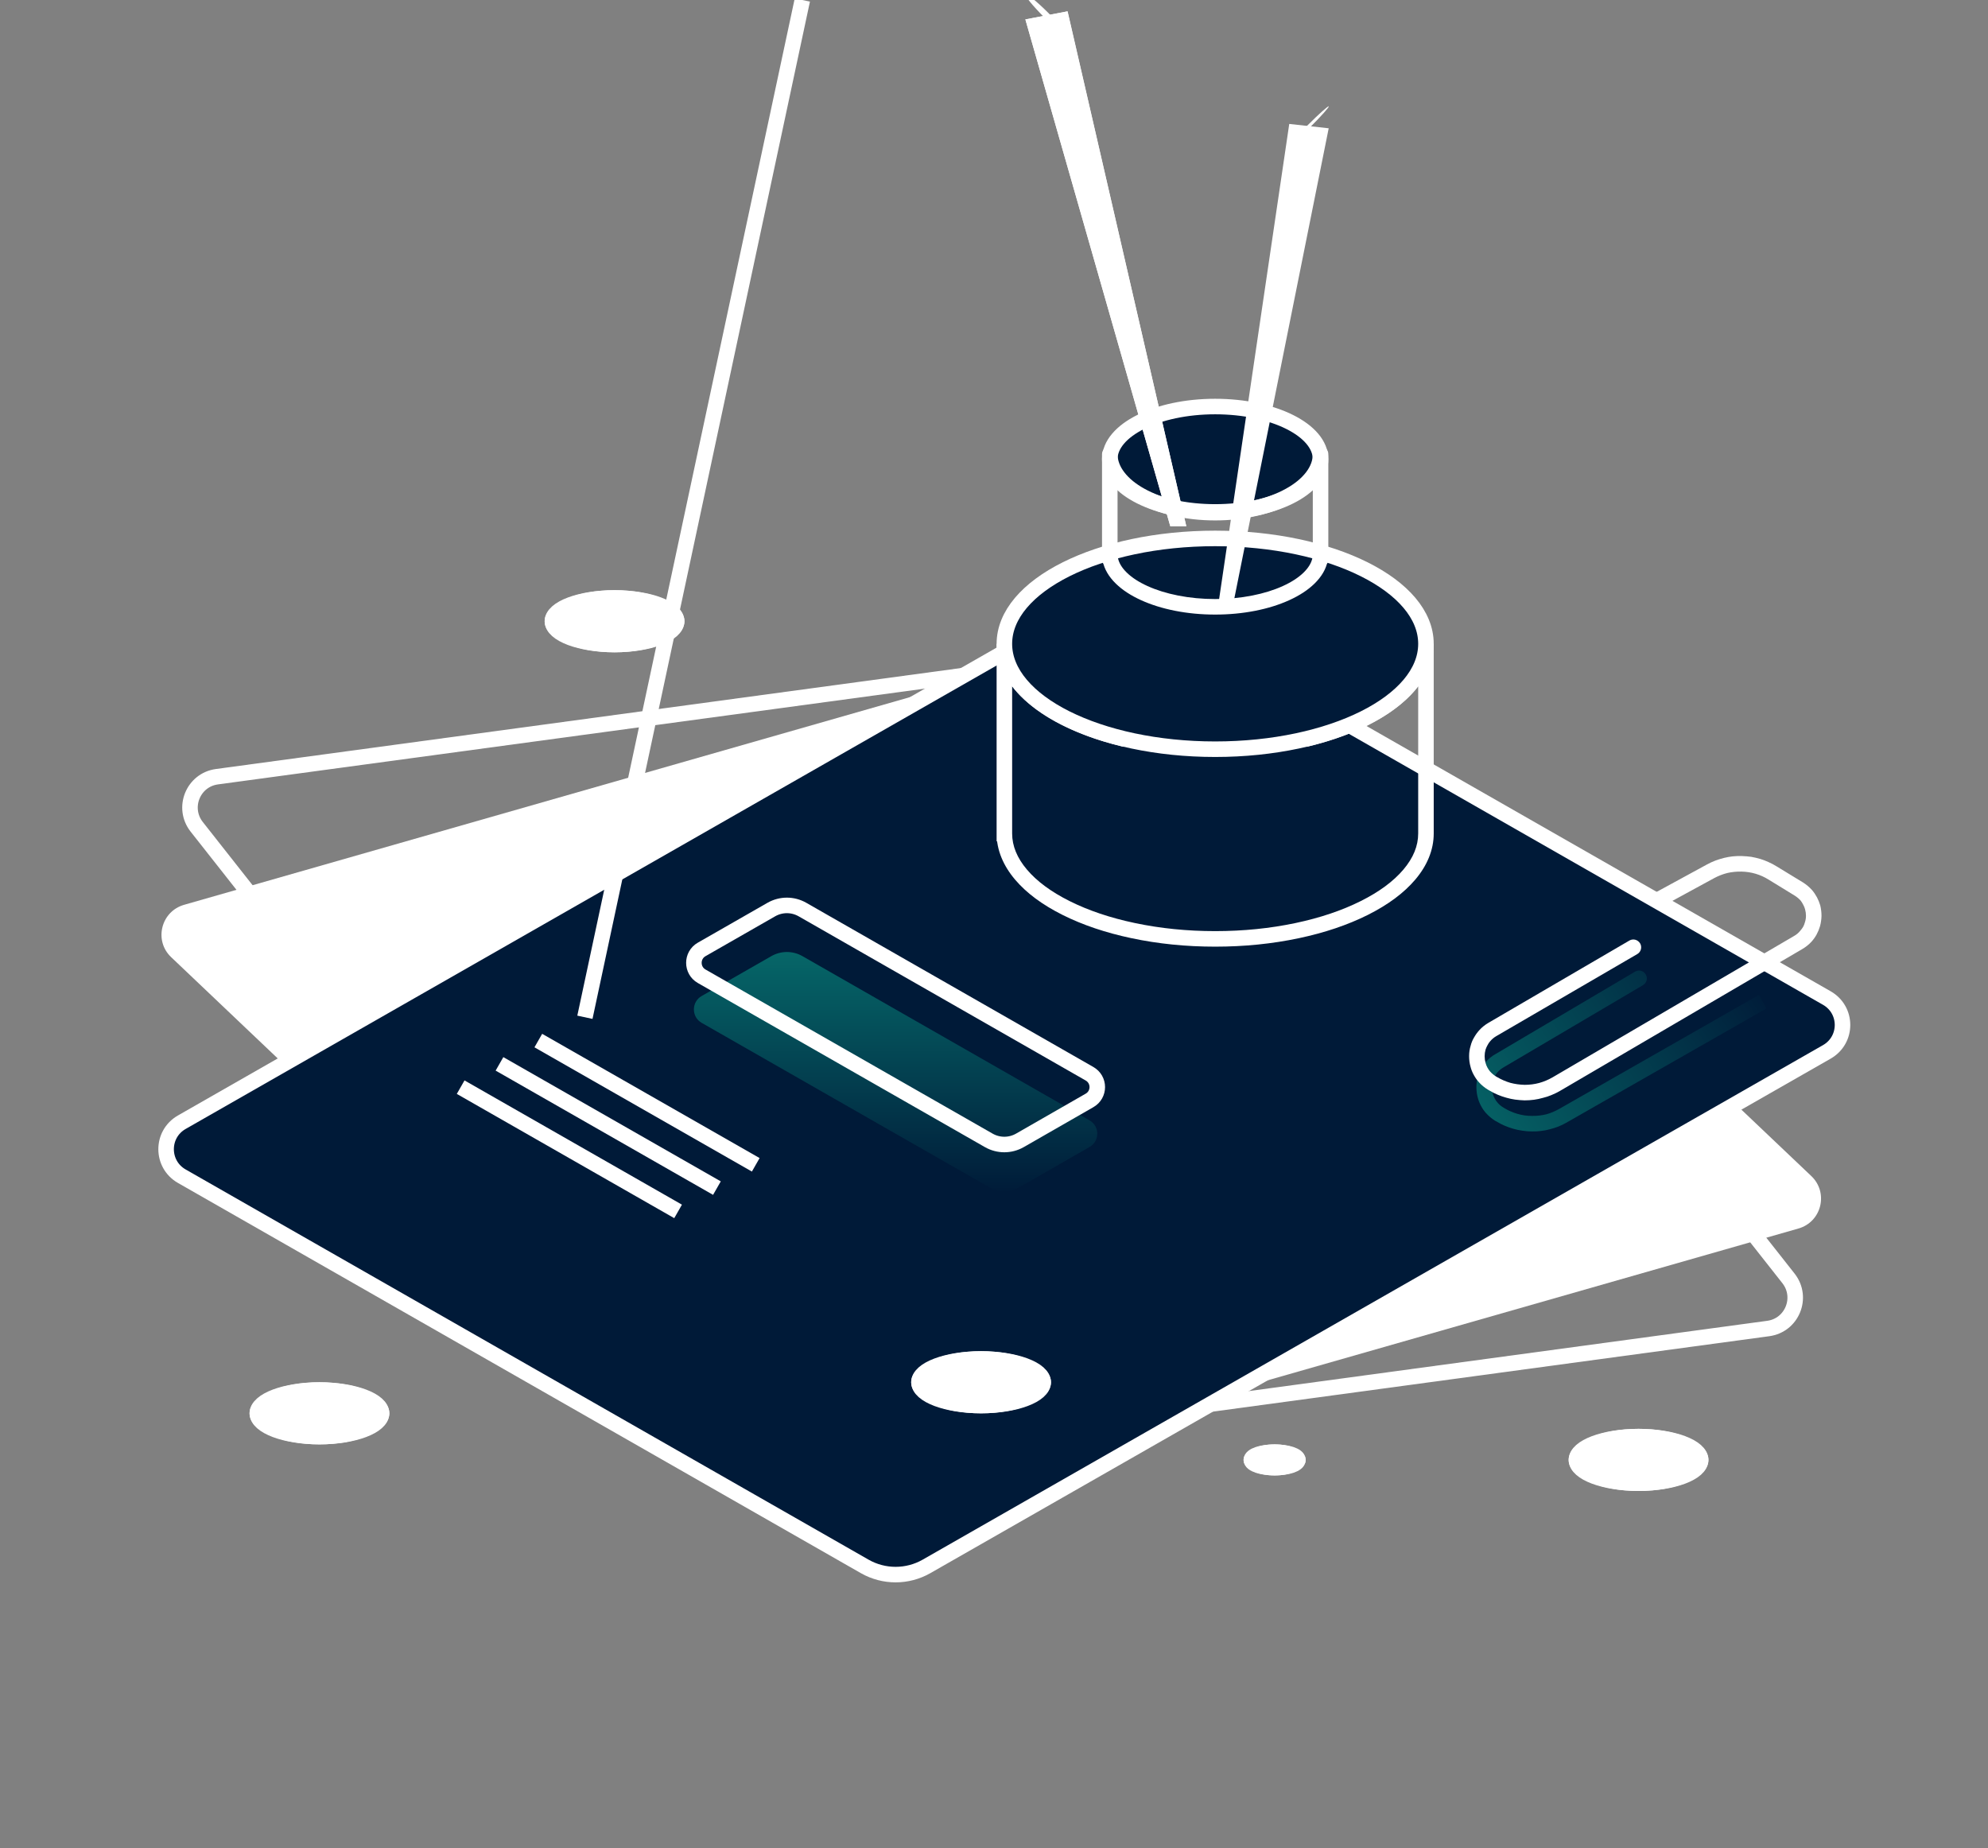 <svg width="128" height="119" viewBox="0 0 128 119" fill="none" xmlns="http://www.w3.org/2000/svg" xmlns:xlink="http://www.w3.org/1999/xlink">
	<rect x="0" y="0" width="128" height="119" fill="#808080" stroke="none"/>
	<defs>
		<linearGradient id="paint_linear_447_26632_0" x1="57.668" y1="61" x2="57.668" y2="77" gradientUnits="userSpaceOnUse">
			<stop stop-color="#066869"/>
			<stop offset="1" stop-color="#001A38"/>
		</linearGradient>
		<linearGradient id="paint_linear_447_26633_0" x1="93.668" y1="73" x2="111.968" y2="60.5" gradientUnits="userSpaceOnUse">
			<stop stop-color="#066869"/>
			<stop offset="1" stop-color="#001A38"/>
		</linearGradient>
		<linearGradient id="paint_linear_447_26638_0" x1="64.822" y1="47.5" x2="93.431" y2="45.881" gradientUnits="userSpaceOnUse">
			<stop stop-color="#066869"/>
			<stop offset="1" stop-color="#011E3B"/>
		</linearGradient>
		<linearGradient id="paint_linear_447_26652_0" x1="71.3" y1="32.926" x2="85.873" y2="32.926" gradientUnits="userSpaceOnUse">
			<stop stop-color="#066869"/>
			<stop offset="1" stop-color="#001A38"/>
		</linearGradient>
	</defs>
	<path id="Vector 15" d="M47.68 94.51C46.28 94.7 44.88 94.13 44 93.02L12.66 53.23C11.71 52.01 12.43 50.22 13.97 50.01L81.27 40.89C81.97 40.79 82.67 41.08 83.11 41.63L115.16 82.32C116.11 83.54 115.39 85.33 113.85 85.54L47.68 94.51Z" stroke="#FFFFFF" stroke-opacity="1" stroke-width="1"/>
	<path id="Vector 20" d="M115.8 79.1L51.6 97.46C50.24 97.85 48.77 97.49 47.74 96.52L11.02 61.63C9.9 60.57 10.36 58.69 11.85 58.26L77.14 39.58C77.83 39.39 78.56 39.57 79.07 40.06L116.62 75.72C117.75 76.79 117.29 78.67 115.8 79.1Z" fill="#FFFFFF" fill-opacity="1" fill-rule="evenodd"/>
	<ellipse id="Ellipse 161" cx="82.068" cy="94" rx="2" ry="1" fill="#FFFFFF" fill-opacity="1"/>
	<ellipse id="Ellipse 161" cx="82.068" cy="94" rx="1.5" ry="0.5" stroke="#FFFFFF" stroke-opacity="1" stroke-width="1"/>
	<ellipse id="Ellipse 162" cx="105.5" cy="94" rx="4.5" ry="2" fill="#FFFFFF" fill-opacity="1"/>
	<ellipse id="Ellipse 162" cx="105.5" cy="94" rx="4" ry="1.5" stroke="#FFFFFF" stroke-opacity="1" stroke-width="1"/>
	<ellipse id="Ellipse 163" cx="20.568" cy="91" rx="4.5" ry="2" fill="#FFFFFF" fill-opacity="1"/>
	<ellipse id="Ellipse 163" cx="20.568" cy="91" rx="4" ry="1.5" stroke="#FFFFFF" stroke-opacity="1" stroke-width="1"/>
	<ellipse id="Ellipse 165" cx="39.568" cy="40" rx="4.5" ry="2" fill="#FFFFFF" fill-opacity="1"/>
	<ellipse id="Ellipse 165" cx="39.568" cy="40" rx="4" ry="1.5" stroke="#FFFFFF" stroke-opacity="1" stroke-width="1"/>
	<path id="Vector 16" d="M59.65 100.86L117.62 67.73C118.97 66.96 118.97 65.03 117.62 64.26L74.14 39.41C72.61 38.53 70.72 38.53 69.18 39.41L11.7 72.26C10.36 73.03 10.36 74.96 11.7 75.73L55.68 100.86C56.91 101.56 58.42 101.56 59.65 100.86Z" fill="#001A38" fill-opacity="1" fill-rule="nonzero"/>
	<path id="Vector 16" d="M59.65 100.86C58.42 101.56 56.91 101.56 55.68 100.86L11.7 75.73C10.36 74.96 10.36 73.03 11.7 72.26L69.18 39.41C70.72 38.53 72.61 38.53 74.14 39.41L117.62 64.26C118.97 65.03 118.97 66.96 117.62 67.73L59.65 100.86Z" stroke="#FFFFFF" stroke-opacity="1" stroke-width="1"/>
	<path id="Vector 21" d="M45.18 64.13L49.67 61.56C50.29 61.21 51.04 61.21 51.66 61.56L70.14 72.13C70.82 72.51 70.82 73.48 70.14 73.86L65.66 76.43C65.04 76.78 64.29 76.78 63.67 76.43L45.18 65.86C44.51 65.48 44.51 64.51 45.18 64.13Z" fill="url(#paint_linear_447_26632_0)" fill-opacity="1" fill-rule="evenodd"/>
	<path id="Vector 22" d="M105.79 63.43L96.8 68.73Q96.58 68.86 96.42 69.04Q96.32 69.15 96.25 69.29Q96.17 69.43 96.12 69.58Q96.06 69.79 96.06 70.01Q96.06 70.23 96.12 70.44Q96.16 70.59 96.24 70.73Q96.31 70.87 96.41 70.98Q96.56 71.17 96.78 71.3L96.86 71.35Q97.26 71.59 97.71 71.72Q98.15 71.85 98.62 71.85Q99.1 71.86 99.55 71.75Q99.99 71.63 100.41 71.39L113.25 64.06L113.74 64.93L100.9 72.26Q100.63 72.42 100.33 72.54Q100.07 72.64 99.79 72.71Q99.5 72.79 99.22 72.82Q98.92 72.86 98.61 72.85Q98.31 72.85 98.01 72.8Q97.72 72.76 97.44 72.68Q97.16 72.6 96.9 72.49Q96.61 72.37 96.34 72.2L96.26 72.16Q95.93 71.95 95.68 71.67Q95.49 71.46 95.36 71.21Q95.22 70.95 95.15 70.68Q95.06 70.35 95.06 70Q95.06 69.65 95.15 69.33Q95.23 69.06 95.37 68.8Q95.51 68.55 95.7 68.34Q95.95 68.06 96.29 67.87L105.28 62.56C105.52 62.42 105.82 62.5 105.96 62.74C106.11 62.98 106.03 63.28 105.79 63.43Z" fill="url(#paint_linear_447_26633_0)" fill-opacity="1" fill-rule="evenodd"/>
	<path id="Vector 17" d="M49.67 58.56C50.29 58.21 51.04 58.21 51.66 58.56L70.14 69.13C70.82 69.51 70.82 70.48 70.14 70.86L65.66 73.43C65.04 73.78 64.29 73.78 63.67 73.43L45.18 62.86C44.51 62.48 44.51 61.51 45.18 61.13L49.67 58.56Z" stroke="#FFFFFF" stroke-opacity="1" stroke-width="1"/>
	<path id="Vector 18" d="M34.66 67L48.66 75M46.16 76.5L32.16 68.5M29.66 70L43.66 78M37.66 65.5L51.66 " stroke="#FFFFFF" stroke-opacity="1" stroke-width="1"/>
	<path id="Vector 19" d="M96.33 66.72L105.42 61.43C105.66 61.29 105.74 60.98 105.6 60.74C105.45 60.5 105.15 60.42 104.91 60.56L95.83 65.86Q95.49 66.06 95.24 66.34Q95.05 66.55 94.91 66.8Q94.76 67.05 94.69 67.33Q94.59 67.65 94.59 68Q94.59 68.36 94.68 68.68Q94.75 68.96 94.89 69.21Q95.03 69.47 95.22 69.68Q95.47 69.96 95.8 70.16L95.87 70.2Q96.15 70.37 96.44 70.49Q96.7 70.6 96.99 70.68Q97.27 70.76 97.55 70.8Q97.86 70.84 98.16 70.85Q98.47 70.85 98.77 70.81Q99.06 70.77 99.34 70.69Q99.63 70.62 99.89 70.51Q100.19 70.39 100.46 70.23L116.04 61.11Q116.38 60.91 116.63 60.64Q116.82 60.43 116.96 60.18Q117.1 59.92 117.18 59.65Q117.27 59.33 117.28 58.98Q117.28 58.63 117.2 58.3Q117.12 58.03 116.99 57.78Q116.85 57.52 116.67 57.31Q116.42 57.03 116.09 56.82L114.4 55.79Q114.13 55.62 113.85 55.5Q113.59 55.38 113.32 55.3Q113.04 55.22 112.76 55.17Q112.46 55.13 112.16 55.12Q111.86 55.11 111.56 55.14Q111.28 55.17 111 55.24Q110.72 55.31 110.45 55.41Q110.16 55.52 109.89 55.67L106.42 57.56L106.9 58.43L110.37 56.54Q110.78 56.32 111.22 56.21Q111.66 56.11 112.13 56.12Q112.6 56.13 113.04 56.26Q113.48 56.39 113.88 56.64L115.56 57.67Q115.78 57.81 115.94 57.99Q116.03 58.11 116.1 58.25Q116.18 58.39 116.22 58.54Q116.28 58.75 116.28 58.97Q116.28 59.19 116.21 59.39Q116.17 59.55 116.09 59.69Q116.01 59.82 115.91 59.93Q115.76 60.12 115.54 60.25L99.96 69.37Q99.54 69.61 99.1 69.73Q98.65 69.85 98.17 69.85Q97.69 69.84 97.24 69.72Q96.8 69.59 96.39 69.35L96.32 69.31Q96.1 69.17 95.94 68.99Q95.84 68.87 95.77 68.74Q95.69 68.59 95.65 68.44Q95.59 68.23 95.59 68.01Q95.59 67.79 95.65 67.58Q95.7 67.43 95.78 67.29Q95.85 67.15 95.95 67.04Q96.11 66.85 96.33 66.72Z" fill="#FFFFFF" fill-opacity="1" fill-rule="evenodd"/>
	<mask id="mask_447_26638" fill="white">
		<path id="Union" d="M64.668 41.458L64.668 53.672L64.668 53.672C64.674 57.417 70.748 60.453 78.241 60.453C85.736 60.453 91.812 57.415 91.812 53.667C91.812 53.647 91.812 53.627 91.812 53.606L91.812 41.461C91.809 44.144 88.694 46.462 84.175 47.562C82.383 47.126 80.369 46.881 78.241 46.881C76.112 46.881 74.098 47.126 72.305 47.562C67.784 46.461 64.668 44.142 64.668 41.458Z" clip-rule="evenodd" fill="" fill-opacity="1" fill-rule="evenodd"/>
	</mask>
	<path id="Union" d="M64.668 41.458L64.668 53.672L64.668 53.672C64.674 57.417 70.748 60.453 78.241 60.453C85.736 60.453 91.812 57.415 91.812 53.667C91.812 53.647 91.812 53.627 91.812 53.606L91.812 41.461C91.809 44.144 88.694 46.462 84.175 47.562C82.383 47.126 80.369 46.881 78.241 46.881C76.112 46.881 74.098 47.126 72.305 47.562C67.784 46.461 64.668 44.142 64.668 41.458Z" clip-rule="evenodd" fill="url(#paint_linear_447_26638_0)" fill-opacity="1" fill-rule="evenodd" mask="url(#mask_447_26638)"/>
	<path id="Union" d="M65.168 41.458L65.168 53.672L64.668 53.672L64.668 53.172L65.168 53.172L65.168 53.671Q65.17 54.868 66.119 55.988Q67.084 57.127 68.871 58.02Q70.691 58.93 73.064 59.431Q75.533 59.953 78.241 59.953Q80.949 59.953 83.42 59.431Q85.793 58.929 87.614 58.018Q89.4 57.125 90.364 55.985Q91.312 54.864 91.312 53.667L91.312 53.61L91.312 41.461L92.312 41.462Q92.311 42.589 91.683 43.647Q91.095 44.638 89.996 45.498Q88.937 46.328 87.478 46.978Q86.029 47.626 84.294 48.048L84.175 48.077L84.057 48.048Q81.317 47.381 78.241 47.381Q75.164 47.381 72.423 48.048L72.305 48.077L72.186 48.048Q70.451 47.626 69.001 46.978Q67.541 46.327 66.482 45.498Q65.383 44.636 64.795 43.644Q64.168 42.585 64.168 41.458L65.168 41.458ZM64.168 41.458L64.668 41.458L65.168 41.458Q65.168 42.312 65.656 43.134Q66.147 43.964 67.099 44.71Q68.061 45.464 69.408 46.065Q70.775 46.675 72.423 47.077L72.305 47.562L72.186 47.077Q75.044 46.381 78.241 46.381Q81.437 46.381 84.294 47.077L84.175 47.562L84.057 47.077Q85.704 46.675 87.071 46.065Q88.418 45.464 89.379 44.711Q90.331 43.966 90.823 43.136Q91.311 42.314 91.312 41.461L91.812 41.461L92.312 41.461L92.312 53.602L92.312 53.667Q92.312 54.459 91.999 55.224Q91.701 55.954 91.128 56.631Q90.031 57.927 88.061 58.913Q86.125 59.88 83.627 60.409Q81.054 60.953 78.241 60.953Q75.428 60.953 72.856 60.409Q70.359 59.881 68.423 58.914Q66.454 57.93 65.356 56.635Q64.783 55.958 64.483 55.228Q64.169 54.464 64.168 53.673L64.668 53.672L64.668 54.172L64.168 54.172L64.168 41.458Z" fill="#FFFFFF" fill-opacity="1" fill-rule="nonzero"/>
	<ellipse id="Ellipse 159" cx="78.24" cy="41.454" rx="13.572" ry="6.786" fill="#001A38" fill-opacity="1"/>
	<ellipse id="Ellipse 159" cx="78.24" cy="41.454" rx="13.572" ry="6.786" stroke="#FFFFFF" stroke-opacity="1" stroke-width="1" stroke-linejoin="round"/>
	<ellipse id="Ellipse 159" cx="78.24" cy="29.569" rx="6.786" ry="3.393" fill="#001A38" fill-opacity="1"/>
	<ellipse id="Ellipse 159" cx="78.24" cy="29.569" rx="6.786" ry="3.393" stroke="#FFFFFF" stroke-opacity="1" stroke-width="1" stroke-linejoin="round"/>
	<path id="Rectangle 1" d="M66.02 1.25L68.73 0.73L76.38 33.88L75.35 33.88L66.02 1.25Z" fill="#FFFFFF" fill-opacity="1" fill-rule="nonzero"/>
	<path id="Rectangle 2" d="M85.55 8.26L83.01 7.98L78.42 39.08L79.38 39L85.55 8.26Z" fill="#FFFFFF" fill-opacity="1" fill-rule="nonzero"/>
	<ellipse id="Ellipse 161" rx="1.276" ry="0.692" transform="matrix(-0.995 0.995 -0.104 -0.104 84.284 8.118)" fill="#FFFFFF" fill-opacity="1"/>
	<path id="Rectangle 2" d="M66.02 1.25L68.74 0.73L76.38 33.88L75.35 33.88L66.02 1.25Z" fill="#FFFFFF" fill-opacity="1" fill-rule="nonzero"/>
	<ellipse id="Ellipse 161" rx="1.382" ry="0.749" transform="matrix(0.983 0.983 0.183 -0.183 67.381 0.989)" fill="#FFFFFF" fill-opacity="1"/>
	<mask id="mask_447_26652" fill="white">
		<path id="Subtract" d="M71.455 29.246L71.455 35.648C71.454 35.658 71.454 35.668 71.454 35.678C71.454 35.688 71.454 35.698 71.455 35.709L71.455 36.026L71.489 36.026C71.838 37.737 74.728 39.071 78.24 39.071C81.753 39.071 84.642 37.737 84.991 36.026L85.026 36.026L85.026 29.24C85.025 31.322 81.987 33.009 78.24 33.009C74.497 33.009 71.461 31.325 71.455 29.246Z" clip-rule="evenodd" fill="" fill-opacity="1" fill-rule="evenodd"/>
	</mask>
	<path id="Subtract" d="M71.455 29.246L71.455 35.648C71.454 35.658 71.454 35.668 71.454 35.678C71.454 35.688 71.454 35.698 71.455 35.709L71.455 36.026L71.489 36.026C71.838 37.737 74.728 39.071 78.24 39.071C81.753 39.071 84.642 37.737 84.991 36.026L85.026 36.026L85.026 29.24C85.025 31.322 81.987 33.009 78.24 33.009C74.497 33.009 71.461 31.325 71.455 29.246Z" clip-rule="evenodd" fill="url(#paint_linear_447_26652_0)" fill-opacity="1" fill-rule="evenodd" mask="url(#mask_447_26652)"/>
	<path id="Subtract" d="M71.955 29.246L71.955 35.648L71.954 35.683L71.955 35.704L71.955 36.026L71.455 36.026L71.455 35.526L71.489 35.526Q71.532 35.526 71.575 35.534Q71.617 35.541 71.657 35.555Q71.698 35.57 71.735 35.591Q71.772 35.612 71.806 35.639Q71.839 35.666 71.867 35.699Q71.895 35.731 71.918 35.768Q71.94 35.804 71.955 35.844Q71.971 35.884 71.98 35.926Q72.078 36.408 72.546 36.866Q73.047 37.355 73.885 37.735Q74.753 38.129 75.849 38.345Q76.995 38.571 78.24 38.571Q79.485 38.571 80.631 38.345Q81.727 38.129 82.595 37.735Q83.433 37.355 83.934 36.866Q84.403 36.408 84.501 35.926Q84.51 35.884 84.525 35.844Q84.541 35.804 84.563 35.768Q84.585 35.731 84.613 35.699Q84.641 35.666 84.675 35.639Q84.708 35.612 84.745 35.591Q84.782 35.57 84.823 35.555Q84.863 35.541 84.906 35.534Q84.948 35.526 84.991 35.526L85.026 35.526L85.026 36.026L84.526 36.026L84.526 29.24L85.026 29.24L85.526 29.241Q85.526 30.176 84.89 31.01Q84.311 31.77 83.281 32.342Q82.281 32.898 80.996 33.199Q79.679 33.509 78.24 33.509Q76.804 33.509 75.488 33.2Q74.204 32.898 73.204 32.344Q72.174 31.773 71.594 31.015Q70.957 30.182 70.955 29.248L71.455 29.246L71.955 29.246ZM70.955 29.246Q70.955 29.197 70.964 29.149Q70.974 29.101 70.993 29.055Q71.011 29.01 71.038 28.969Q71.066 28.928 71.1 28.893Q71.135 28.858 71.176 28.831Q71.217 28.803 71.262 28.785Q71.307 28.766 71.355 28.756Q71.403 28.746 71.453 28.746Q71.502 28.746 71.55 28.755Q71.599 28.765 71.644 28.783Q71.69 28.802 71.731 28.829Q71.772 28.857 71.807 28.891Q71.842 28.926 71.869 28.967Q71.897 29.008 71.916 29.053Q71.935 29.098 71.945 29.147Q71.954 29.195 71.955 29.244Q71.957 29.842 72.389 30.407Q72.841 31 73.689 31.47Q74.567 31.956 75.716 32.227Q76.919 32.509 78.24 32.509Q79.562 32.509 80.767 32.226Q81.916 31.956 82.795 31.468Q83.643 30.997 84.095 30.404Q84.526 29.838 84.526 29.24Q84.526 29.191 84.536 29.142Q84.546 29.094 84.565 29.049Q84.583 29.003 84.611 28.962Q84.638 28.921 84.673 28.887Q84.708 28.852 84.749 28.824Q84.79 28.797 84.835 28.778Q84.881 28.759 84.929 28.75Q84.977 28.74 85.026 28.74Q85.076 28.74 85.124 28.75Q85.172 28.759 85.218 28.778Q85.263 28.797 85.304 28.825Q85.345 28.852 85.38 28.887Q85.415 28.922 85.442 28.962Q85.469 29.003 85.488 29.049Q85.507 29.094 85.517 29.143Q85.526 29.191 85.526 29.24L85.526 36.026Q85.526 36.076 85.517 36.124Q85.507 36.172 85.488 36.218Q85.469 36.263 85.442 36.304Q85.415 36.345 85.38 36.38Q85.345 36.415 85.304 36.442Q85.263 36.469 85.218 36.488Q85.172 36.507 85.124 36.517Q85.076 36.526 85.026 36.526L84.991 36.526L84.991 36.026L85.481 36.126Q85.321 36.909 84.632 37.581Q84.006 38.192 83.009 38.645Q82.035 39.088 80.825 39.327Q79.583 39.571 78.24 39.571Q76.897 39.571 75.656 39.327Q74.446 39.088 73.471 38.645Q72.474 38.192 71.848 37.581Q71.159 36.909 70.999 36.126L71.489 36.026L71.489 36.526L71.455 36.526Q71.405 36.526 71.357 36.517Q71.309 36.507 71.263 36.488Q71.218 36.469 71.177 36.442Q71.136 36.415 71.101 36.38Q71.066 36.345 71.039 36.304Q71.011 36.263 70.993 36.218Q70.974 36.172 70.964 36.124Q70.955 36.076 70.955 36.026L70.955 35.713L70.954 35.674L70.955 35.648L70.955 29.246Z" fill="#FFFFFF" fill-opacity="1" fill-rule="nonzero"/>
	<ellipse id="Ellipse 164" cx="63.168" cy="89" rx="4.5" ry="2" fill="#FFFFFF" fill-opacity="1"/>
	<ellipse id="Ellipse 164" cx="63.168" cy="89" rx="4" ry="1.5" stroke="#FFFFFF" stroke-opacity="1" stroke-width="1"/>
</svg>
